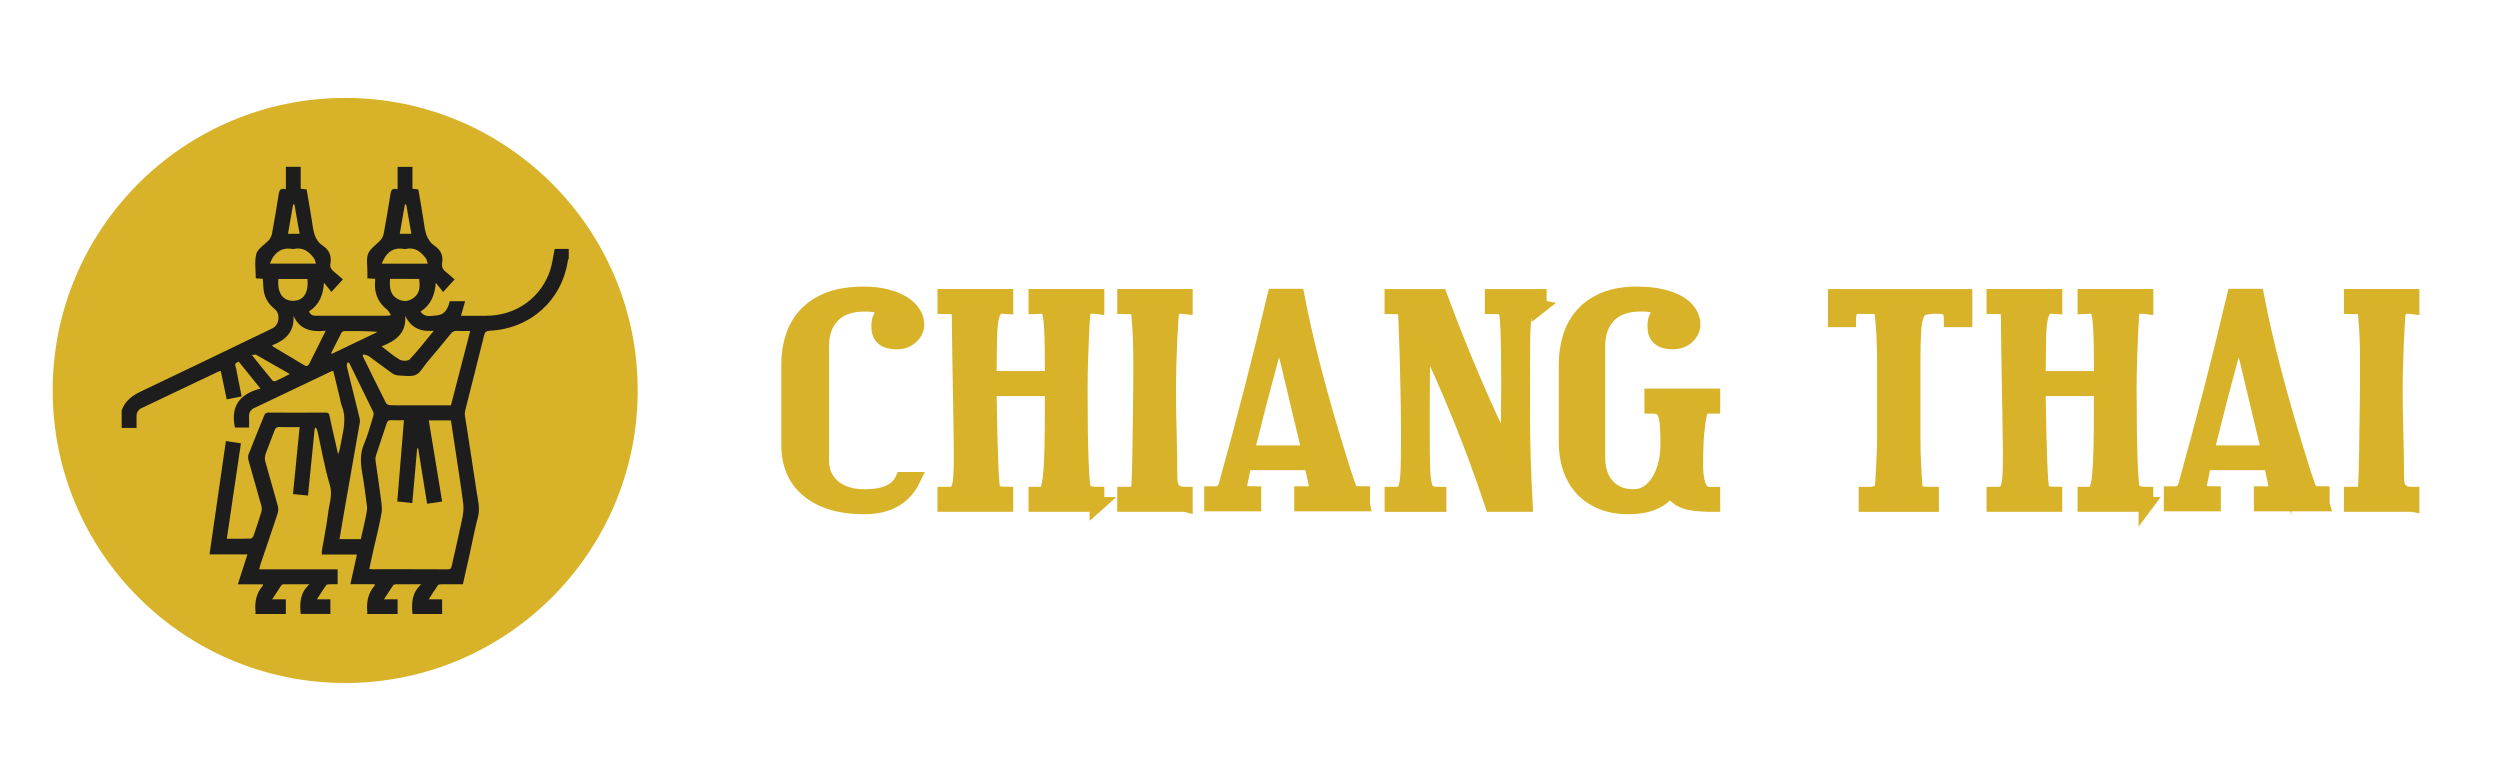 <?xml version="1.0" encoding="utf-8"?>
<!-- Generator: Adobe Illustrator 16.0.0, SVG Export Plug-In . SVG Version: 6.00 Build 0)  -->
<!DOCTYPE svg PUBLIC "-//W3C//DTD SVG 1.1//EN" "http://www.w3.org/Graphics/SVG/1.1/DTD/svg11.dtd">
<svg version="1.1" id="Layer_1" xmlns="http://www.w3.org/2000/svg" xmlns:xlink="http://www.w3.org/1999/xlink" x="0px" y="0px"
	 width="339.5px" height="106px" viewBox="0 0 339.5 106" enable-background="new 0 0 339.5 106" xml:space="preserve">
<g>
	<circle fill="#D8B229" cx="46.877" cy="53.024" r="39.724"/>
	<g>
		<path fill="#1D1D1D" d="M60.041,83.379c-1.345,0-2.688,0-4.03,0c-0.126-1.432-0.134-2.834,1.192-4.033
			c-1.336,0-2.437-0.002-3.539,0.002c-0.085,0.006-0.213,0.041-0.254,0.104c-0.412,0.605-0.809,1.223-1.274,1.941
			c0.708,0,1.254,0,1.858,0c0,0.695,0,1.344,0,1.989c-1.385,0-2.77,0-4.153,0c0.016-0.075,0.049-0.153,0.044-0.229
			c-0.143-1.342,0.071-2.586,0.996-3.631c0.017-0.021,0.003-0.074,0.003-0.184c-1.088,0-2.179,0-3.304,0
			c0.304-1.377,0.591-2.674,0.892-4.037c-1.642,0-3.198,0-4.769,0c0-0.203-0.021-0.363,0.003-0.512
			c0.289-1.71,0.649-3.413,0.852-5.131c0.147-1.252,0.64-2.434,0.23-3.805c-0.717-2.392-1.131-4.869-1.68-7.31
			c-0.035-0.159-0.127-0.304-0.197-0.455c-0.056,0.011-0.111,0.021-0.17,0.035c-0.304,3.042-0.605,6.08-0.917,9.172
			c-0.72-0.071-1.361-0.135-2.038-0.198c0.303-3.05,0.6-6.043,0.902-9.098c-0.95,0-1.855,0.018-2.76-0.01
			c-0.365-0.014-0.52,0.129-0.639,0.451c-0.396,1.072-0.842,2.127-1.216,3.201c-0.107,0.305-0.138,0.691-0.055,1.004
			c0.55,2.013,1.155,4.01,1.701,6.023c0.091,0.332,0.083,0.746-0.023,1.076c-0.749,2.283-1.533,4.554-2.305,6.829
			c-0.073,0.22-0.124,0.444-0.204,0.743c3.591,0,7.115,0,10.664,0c0,0.703,0,1.342,0,2.021c-0.338,0-0.632-0.014-0.927,0.007
			c-0.208,0.014-0.515-0.018-0.604,0.105c-0.44,0.591-0.817,1.218-1.283,1.938c0.693,0,1.237,0,1.827,0c0,0.692,0,1.342,0,1.989
			c-1.345,0-2.688,0-4.033,0c-0.126-1.431-0.134-2.835,1.195-4.034c-1.339,0-2.438-0.002-3.539,0.006
			c-0.086,0.002-0.212,0.037-0.257,0.101c-0.409,0.606-0.807,1.223-1.275,1.942c0.711,0,1.254,0,1.859,0c0,0.694,0,1.344,0,1.989
			c-1.384,0-2.768,0-4.152,0c0.015-0.077,0.053-0.155,0.045-0.229c-0.146-1.342,0.07-2.588,0.996-3.631
			c0.016-0.021-0.001-0.074-0.007-0.168c-1.109,0-2.223,0-3.399,0c0.443-1.379,0.861-2.688,1.304-4.062c-1.735,0-3.409,0-5.152,0
			c0.746-5.157,1.484-10.245,2.228-15.396c0.69,0.106,1.336,0.201,2.038,0.309c-0.639,4.336-1.271,8.613-1.914,12.957
			c1.157,0,2.202,0.016,3.246-0.02c0.137-0.004,0.329-0.233,0.388-0.399c0.371-1.062,0.724-2.132,1.049-3.203
			c0.077-0.261,0.084-0.586,0.01-0.849c-0.567-2.051-1.167-4.09-1.735-6.144c-0.075-0.264-0.105-0.598-0.008-0.842
			c0.687-1.763,1.417-3.509,2.119-5.267c0.12-0.297,0.285-0.412,0.616-0.408c2.567,0.016,5.137,0.016,7.707,0
			c0.375-0.004,0.505,0.125,0.568,0.49c0.159,0.873,0.377,1.732,0.567,2.596c0.194,0.855,0.387,1.712,0.582,2.568
			c0.177-0.414,0.261-0.813,0.332-1.213c0.307-1.789,0.904-3.566,0.158-5.392c-0.124-0.306-0.161-0.646-0.24-0.976
			c-0.299-1.235-0.598-2.473-0.903-3.733c-0.138,0.028-0.215,0.032-0.282,0.065c-3.489,1.658-6.979,3.322-10.466,4.983
			c-0.475,0.229-0.707,0.599-0.688,1.138c0.021,0.502,0.004,1.008,0.004,1.508c-0.72,0-1.343,0-1.919,0
			c-0.628-2.896,0.655-4.574,3.46-5.295c-1.037-1.289-1.988-2.469-2.936-3.647c-0.374,0.119-0.603,0.265-0.428,0.687
			c0.075,0.176,0.085,0.385,0.124,0.578c0.228,1.131,0.451,2.268,0.688,3.449c-0.714,0.141-1.358,0.268-2.03,0.398
			c-0.277-1.33-0.536-2.575-0.806-3.861c-0.146,0.043-0.26,0.059-0.359,0.107c-3.457,1.64-6.911,3.285-10.365,4.926
			c-0.502,0.236-0.734,0.627-0.716,1.183c0.015,0.485,0.004,0.972,0.004,1.524c-0.726,0-1.375,0-2.021,0c0-0.788,0-1.578,0-2.373
			c0.461-1.322,1.461-2.039,2.693-2.621c5.06-2.387,10.09-4.833,15.13-7.256c0.904-0.438,1.817-0.858,2.712-1.313
			c0.888-0.453,1.028-1.961,0.259-2.572c-0.784-0.623-1.321-1.41-1.486-2.406c-0.087-0.559-0.095-1.129-0.141-1.715
			c-0.32-0.018-0.625-0.035-0.952-0.055c0-1.15-0.202-2.307,0.073-3.332c0.183-0.686,1.048-1.182,1.607-1.764
			c0.055-0.057,0.131-0.105,0.167-0.171c0.123-0.231,0.291-0.468,0.338-0.72c0.319-1.764,0.629-3.531,0.903-5.301
			c0.084-0.565,0.141-1.047,0.996-0.812c0-1.083,0-2.065,0-3.046c0.672,0,1.345,0,2.016,0c0,0.986,0,1.972,0,2.97
			c0.288,0.034,0.536,0.063,0.801,0.097c0.248,1.469,0.507,2.9,0.73,4.34c0.191,1.244,0.277,2.516,1.482,3.312
			c0.874,0.573,1.202,1.405,1.018,2.437c-0.077,0.433,0.089,0.752,0.42,1.026c0.472,0.382,0.918,0.79,1.276,1.104
			c-0.564,0.615-1,1.086-1.559,1.699c-0.347-0.431-0.677-0.842-1.007-1.25c-0.111,1.653-0.635,2.996-2.025,3.89
			c0.199,0.612,0.682,0.598,1.127,0.598c3.141,0.009,6.28,0.005,9.421,0.001c0.131,0,0.258-0.031,0.582-0.076
			c-0.217-0.32-0.322-0.584-0.51-0.736c-0.903-0.699-1.468-1.596-1.636-2.717c-0.07-0.479-0.011-0.979-0.011-1.488
			c-0.388-0.021-0.692-0.041-1.053-0.061c0-0.31-0.001-0.584,0-0.855c0.016-0.848-0.193-1.785,0.108-2.516
			c0.29-0.711,1.115-1.195,1.664-1.813c0.207-0.231,0.377-0.554,0.435-0.856c0.325-1.744,0.629-3.492,0.898-5.244
			c0.086-0.564,0.138-1.049,0.995-0.813c0-1.083,0-2.064,0-3.047c0.671,0,1.345,0,2.016,0c0,0.984,0,1.972,0,2.97
			c0.292,0.034,0.536,0.063,0.8,0.097c0.248,1.469,0.519,2.899,0.724,4.344c0.188,1.273,0.332,2.543,1.531,3.351
			c0.828,0.562,1.144,1.354,0.973,2.337c-0.079,0.477,0.095,0.833,0.465,1.133c0.457,0.365,0.889,0.76,1.229,1.057
			c-0.562,0.617-0.993,1.089-1.554,1.705c-0.348-0.436-0.675-0.844-1.005-1.256c-0.109,1.654-0.636,2.996-2.073,3.922
			c0.594,0.84,1.411,0.566,2.125,0.521c1.013-0.061,1.555-0.665,1.85-1.936c0.652,0,1.305,0,2.085,0
			c-0.193,0.689-0.364,1.303-0.555,1.979c1.104,0,2.223-0.001,3.339,0c4.485,0.015,7.667-2.803,8.766-6.175
			c0.3-0.923,0.409-1.911,0.609-2.898c0.618,0,1.271,0,1.917,0c0,0.434,0,0.867,0,1.303c-0.042,0.084-0.105,0.168-0.114,0.258
			c-0.813,5.408-5.083,9.27-10.597,9.543c-0.475,0.025-0.671,0.16-0.782,0.628c-0.832,3.362-1.699,6.722-2.538,10.081
			c-0.067,0.261-0.107,0.551-0.067,0.813c0.527,3.448,1.086,6.893,1.589,10.344c0.168,1.135,0.5,2.252,0.181,3.445
			c-0.44,1.637-0.746,3.303-1.111,4.957c-0.304,1.381-0.619,2.758-0.934,4.159c-0.991,0-1.938-0.004-2.882,0.007
			c-0.168,0.002-0.417,0.002-0.491,0.104c-0.425,0.597-0.813,1.224-1.275,1.939c0.69,0,1.238,0,1.827,0
			C60.041,82.083,60.041,82.732,60.041,83.379z M54.856,57.066c-0.63,0-1.181,0.022-1.729-0.008
			c-0.366-0.022-0.517,0.113-0.625,0.453c-0.473,1.463-0.977,2.916-1.455,4.377c-0.065,0.195-0.083,0.426-0.056,0.627
			c0.228,1.641,0.488,3.276,0.696,4.92c0.1,0.75,0.246,1.543,0.121,2.271c-0.292,1.688-0.734,3.35-1.109,5.018
			c-0.191,0.836-0.364,1.676-0.546,2.53c0.159,0.022,0.232,0.048,0.313,0.048c3.456,0,6.914-0.006,10.373,0.012
			c0.384,0.002,0.445-0.201,0.512-0.496c0.467-2.096,0.965-4.184,1.396-6.285c0.143-0.682,0.251-1.409,0.166-2.09
			c-0.32-2.502-0.719-4.994-1.092-7.491c-0.191-1.284-0.387-2.563-0.586-3.863c-1.008,0-1.969,0-3.005,0
			c0.605,3.685,1.207,7.326,1.812,11.017c-0.695,0.104-1.333,0.199-2.038,0.303c-0.412-2.532-0.814-5.035-1.22-7.532
			c-0.047,0.006-0.088,0.013-0.136,0.019c-0.219,2.465-0.438,4.928-0.659,7.424c-0.717-0.077-1.351-0.147-2.039-0.225
			C54.257,64.387,54.555,60.762,54.856,57.066z M49.356,48.117c-0.035,0.074-0.07,0.148-0.106,0.223
			c1.053,2.135,2.099,4.275,3.172,6.396c0.078,0.156,0.356,0.287,0.547,0.291c0.829,0.031,1.659,0.015,2.488,0.015
			c1.915,0,3.825,0,5.779,0c0.874-3.362,1.738-6.698,2.619-10.095c-0.661,0-1.235,0.023-1.804-0.01
			c-0.376-0.02-0.606,0.111-0.843,0.402c-1.058,1.303-2.141,2.584-3.218,3.868c-0.491,0.59-0.888,1.401-1.522,1.694
			c-0.657,0.297-1.548,0.111-2.335,0.086c-0.291-0.012-0.621-0.112-0.854-0.279c-1.08-0.764-2.125-1.575-3.2-2.346
			C49.881,48.223,49.602,48.197,49.356,48.117z M47.414,49.258c-0.079-0.01-0.163-0.015-0.247-0.023
			c-0.022,0.188-0.102,0.394-0.059,0.566c0.556,2.297,1.135,4.586,1.699,6.883c0.054,0.223,0.092,0.473,0.054,0.694
			c-0.759,4.367-1.531,8.733-2.296,13.103c-0.16,0.899-0.302,1.801-0.457,2.733c1.025,0,1.946,0,2.894,0
			c0.251-1.118,0.506-2.212,0.731-3.312c0.076-0.379,0.145-0.782,0.099-1.166c-0.19-1.524-0.389-3.049-0.654-4.563
			c-0.23-1.338-0.292-2.616,0.273-3.921c0.513-1.188,0.834-2.46,1.226-3.697c0.059-0.188,0.092-0.443,0.013-0.607
			C49.606,53.709,48.51,51.484,47.414,49.258z M36.951,46.898c0.084,0.101,0.108,0.158,0.156,0.185
			c1.406,0.839,2.817,1.67,4.216,2.519c0.373,0.229,0.544,0.047,0.695-0.248c0.27-0.526,0.534-1.057,0.797-1.584
			c0.452-0.91,0.904-1.824,1.414-2.852c-1.89,0.176-3.497-0.093-4.367-2.023C39.984,45.085,38.758,46.204,36.951,46.898z
			 M58.907,44.924c-1.818,0.15-3.096-0.412-3.874-2.031c0.168,2.344-1.276,3.391-3.206,4.142c0.878,0.666,1.62,1.332,2.465,1.813
			c0.348,0.198,1.122,0.191,1.352-0.048C56.759,47.613,57.756,46.316,58.907,44.924z M41.759,37.891c-1.348,0-2.654,0-3.955,0
			c-0.167,1.869,0.582,2.959,1.995,2.957C41.208,40.846,41.918,39.79,41.759,37.891z M52.967,37.871
			c-0.069,1.134-0.03,2.16,1.06,2.742c0.74,0.396,1.489,0.337,2.163-0.172c0.875-0.666,0.848-1.598,0.738-2.565
			C55.597,37.871,54.306,37.871,52.967,37.871z M42.905,35.794c-0.107-0.295-0.145-0.567-0.292-0.759
			c-0.669-0.889-1.488-1.491-2.695-1.23c-0.076,0.016-0.16,0.016-0.233,0c-1.098-0.197-1.959,0.174-2.584,1.084
			c-0.171,0.248-0.273,0.541-0.451,0.905C38.804,35.794,40.791,35.794,42.905,35.794z M58.088,35.803
			c-0.105-0.302-0.134-0.564-0.273-0.746c-0.674-0.875-1.47-1.527-2.687-1.252c-0.095,0.021-0.199,0.018-0.293,0
			c-1.074-0.193-1.921,0.166-2.529,1.061c-0.171,0.259-0.291,0.56-0.476,0.936C53.994,35.803,55.962,35.803,58.088,35.803z
			 M44.969,47.96c0.033,0.03,0.067,0.062,0.098,0.093c2.079-0.996,4.154-1.99,6.236-2.988c-1.547-0.119-3.063-0.123-4.577-0.109
			c-0.121,0.002-0.295,0.113-0.353,0.229C45.894,46.102,45.433,47.034,44.969,47.96z M39.359,50.792
			c-1.582-0.905-3.078-1.771-4.582-2.617c-0.109-0.062-0.302,0.017-0.572,0.046c0.988,1.225,1.881,2.346,2.794,3.448
			c0.076,0.09,0.322,0.128,0.436,0.076C38.054,51.465,38.654,51.146,39.359,50.792z M39.984,27.77c-0.061,0-0.124,0-0.184,0.006
			c-0.229,1.309-0.458,2.621-0.691,3.973c0.571,0,1.037,0,1.577,0C40.445,30.393,40.215,29.082,39.984,27.77z M55.865,31.748
			c-0.239-1.355-0.472-2.667-0.7-3.979c-0.062,0-0.124,0-0.184,0c-0.229,1.311-0.458,2.621-0.692,3.978
			C54.857,31.748,55.322,31.748,55.865,31.748z"/>
	</g>
</g>
<g>
	<path fill="#D8B22A" stroke="#D8B229" stroke-width="2" stroke-miterlimit="10" d="M124.513,44.09c0,0.596-0.255,1.135-0.764,1.622
		c-0.509,0.483-1.181,0.728-2.015,0.728c-1.607,0-2.409-0.693-2.409-2.084c0-0.598,0.101-1.055,0.301-1.373
		c0.2-0.321,0.656-0.58,1.365-0.78c-0.741-0.597-1.929-0.892-3.566-0.892c-1.916,0-3.367,0.512-4.354,1.537
		c-0.988,1.025-1.482,2.407-1.482,4.151v15.583c0,1.455,0.525,2.63,1.575,3.521c1.049,0.896,2.47,1.342,4.261,1.342
		c2.716,0,4.429-0.782,5.14-2.35h1.437c-1.205,2.492-3.412,3.737-6.622,3.737c-1.761,0-3.281-0.207-4.562-0.629
		c-1.281-0.419-2.346-0.997-3.195-1.735c-0.85-0.74-1.483-1.615-1.9-2.631c-0.415-1.014-0.624-2.115-0.624-3.307V49.48
		c0-1.344,0.193-2.601,0.579-3.771c0.386-1.167,0.989-2.185,1.808-3.044c0.817-0.861,1.867-1.533,3.147-2.02
		c1.281-0.481,2.833-0.727,4.656-0.727c1.111,0,2.114,0.109,3.009,0.33c0.895,0.223,1.652,0.518,2.271,0.893
		c0.617,0.379,1.095,0.814,1.436,1.322C124.344,42.977,124.513,43.516,124.513,44.09z"/>
	<path fill="#D8B22A" stroke="#D8B229" stroke-width="2" stroke-miterlimit="10" d="M148.968,68.503h-8.29v-1.392h0.509
		c0.247,0,0.464-0.045,0.649-0.135c0.185-0.086,0.339-0.285,0.462-0.596c0.124-0.313,0.224-0.773,0.3-1.391
		c0.077-0.618,0.139-1.455,0.185-2.514c0.046-1.058,0.076-2.375,0.094-3.951c0.015-1.578,0.022-3.491,0.022-5.74h-8.567
		c0.123,8.865,0.308,13.464,0.555,13.792c0.215,0.354,0.787,0.53,1.713,0.53v1.392h-8.292v-1.392h0.508
		c0.34,0,0.618-0.047,0.833-0.149c0.216-0.099,0.395-0.321,0.534-0.677c0.139-0.352,0.231-0.877,0.277-1.574
		c0.047-0.691,0.07-1.637,0.07-2.827c0-0.418-0.007-1.114-0.022-2.083c-0.015-0.972-0.032-2.085-0.046-3.342
		c-0.016-1.258-0.039-2.592-0.069-4.003c-0.031-1.411-0.054-2.763-0.07-4.054c-0.016-1.287-0.031-2.45-0.047-3.488
		c-0.015-1.035-0.022-1.809-0.022-2.314c0-0.441-0.147-0.711-0.441-0.812c-0.292-0.101-0.796-0.147-1.504-0.147v-1.392h8.291v1.39
		l-0.51-0.033c-0.462,0-0.816,0.194-1.065,0.58c-0.247,0.385-0.417,0.981-0.508,1.787c-0.093,0.807-0.138,1.826-0.138,3.059
		c0,1.236-0.017,2.693-0.047,4.367h8.567c0-2.203-0.016-3.957-0.047-5.258c-0.032-1.303-0.093-2.287-0.186-2.959
		c-0.092-0.673-0.225-1.103-0.394-1.289c-0.168-0.188-0.409-0.283-0.717-0.283h-0.046l-0.834,0.033v-1.39h8.289v1.39
		c-0.155-0.021-0.27-0.033-0.348-0.033c-0.079,0-0.147,0-0.208,0c-0.74,0-1.157,0.183-1.25,0.545
		c-0.093,0.363-0.153,0.924-0.185,1.672c-0.03,0.551-0.061,1.207-0.092,1.971c-0.031,0.76-0.062,1.544-0.093,2.348
		c-0.031,0.805-0.054,1.604-0.07,2.396c-0.016,0.794-0.023,1.5-0.023,2.115c0,4.347,0.047,7.673,0.139,9.976
		c0.093,2.306,0.2,3.558,0.323,3.754c0.124,0.224,0.315,0.397,0.579,0.531c0.263,0.132,0.671,0.2,1.227,0.2v1.393L148.968,68.503
		L148.968,68.503z"/>
	<path fill="#D8B22A" stroke="#D8B229" stroke-width="2" stroke-miterlimit="10" d="M160.961,68.503h-8.242v-1.392h0.648
		c0.309,0,0.548-0.021,0.717-0.067c0.169-0.045,0.302-0.159,0.394-0.347c0.093-0.189,0.146-0.463,0.163-0.828
		c0.015-0.365,0.04-0.869,0.07-1.504c0.03-0.93,0.053-1.957,0.07-3.094c0.016-1.137,0.03-2.28,0.046-3.426
		c0.015-1.146,0.03-2.259,0.047-3.341c0.016-1.081,0.023-2.045,0.023-2.896c0-0.848,0-1.545,0-2.086c0-0.537,0-0.83,0-0.875
		c0-0.838-0.015-1.729-0.047-2.68c-0.032-0.949-0.107-2.084-0.231-3.406c-0.062-0.442-0.216-0.707-0.462-0.793
		c-0.247-0.088-0.725-0.135-1.436-0.135v-1.39h8.243v1.39c-0.155-0.021-0.339-0.033-0.556-0.033c-0.711,0-1.144,0.322-1.297,0.961
		c-0.03,0.088-0.069,0.513-0.115,1.274c-0.046,0.759-0.093,1.657-0.138,2.692c-0.046,1.035-0.086,2.113-0.116,3.227
		c-0.03,1.115-0.046,2.081-0.046,2.896c0,2.14,0.03,4.219,0.092,6.236c0.063,2.018,0.093,3.996,0.093,5.938
		c0,0.285,0.024,0.568,0.07,0.844c0.047,0.275,0.138,0.52,0.277,0.727c0.139,0.211,0.348,0.383,0.627,0.515
		c0.278,0.134,0.649,0.2,1.112,0.2v1.393L160.961,68.503L160.961,68.503z"/>
	<path fill="#D8B22A" stroke="#D8B229" stroke-width="2" stroke-miterlimit="10" d="M185.048,68.436h-8.29v-1.389h0.51
		c1.021,0,1.528-0.199,1.528-0.596c0-0.289-0.076-0.751-0.229-1.391c-0.154-0.639-0.31-1.381-0.465-2.22h-9.124l-0.648,3.209
		c-0.032,0.065-0.049,0.14-0.049,0.216s0,0.149,0,0.215c0,0.242,0.165,0.396,0.488,0.463s0.828,0.102,1.507,0.102v1.391h-5.745
		v-1.391h0.508c0.649,0,1.112-0.309,1.39-0.93c1.235-4.43,2.41-8.809,3.522-13.131c1.115-4.319,2.162-8.578,3.15-12.766h3.053
		c0.588,3.086,1.367,6.5,2.342,10.237c0.971,3.737,2.152,7.833,3.541,12.289c0.217,0.771,0.587,1.896,1.113,3.374
		c0.094,0.225,0.186,0.391,0.276,0.512c0.093,0.123,0.208,0.217,0.349,0.282c0.139,0.065,0.31,0.104,0.511,0.114
		c0.198,0.013,0.452,0.017,0.766,0.017v1.388h-0.003L185.048,68.436L185.048,68.436z M177.822,61.488
		c-0.094-0.373-0.239-1.004-0.439-1.885c-0.201-0.883-0.441-1.885-0.721-3.012c-0.277-1.123-0.566-2.32-0.856-3.588
		c-0.292-1.271-0.575-2.467-0.856-3.591c-0.277-1.125-0.524-2.125-0.74-2.993c-0.219-0.871-0.37-1.482-0.463-1.836
		c-0.063,0.197-0.208,0.721-0.443,1.555c-0.229,0.838-0.501,1.836-0.811,2.993c-0.309,1.156-0.641,2.403-0.995,3.736
		s-0.683,2.59-0.974,3.772c-0.295,1.178-0.558,2.215-0.787,3.108c-0.229,0.892-0.38,1.474-0.44,1.735h8.522l0,0L177.822,61.488
		L177.822,61.488z"/>
	<path fill="#D8B22A" stroke="#D8B229" stroke-width="2" stroke-miterlimit="10" d="M209.037,41.641
		c-0.094-0.021-0.219-0.033-0.371-0.033c-0.464,0-0.827,0.082-1.087,0.248c-0.267,0.168-0.459,0.605-0.581,1.324
		c-0.122,0.721-0.195,1.803-0.208,3.26c-0.017,1.455-0.021,3.483-0.021,6.084v3.111c0,2.051,0.027,4.141,0.092,6.268
		c0.062,2.129,0.154,4.326,0.275,6.601h-4.49c-1.36-4.081-2.816-8.04-4.377-11.874c-1.558-3.839-3.233-7.609-5.021-11.314
		c0,0.135-0.01,0.531-0.025,1.191s-0.021,1.469-0.021,2.415c0,0.948-0.008,1.954-0.024,3.024c-0.016,1.07-0.021,2.072-0.021,3.013
		c0,0.937,0,1.735,0,2.397c0,0.658,0,1.047,0,1.158c0,2.051,0.017,3.654,0.046,4.812c0.032,1.155,0.127,2.021,0.276,2.581
		c0.157,0.564,0.387,0.904,0.695,1.027c0.311,0.121,0.725,0.182,1.248,0.182v1.391h-6.391v-1.391h0.463
		c0.402,0,0.72-0.073,0.949-0.215c0.229-0.144,0.41-0.477,0.533-0.994c0.123-0.52,0.2-1.289,0.229-2.314
		c0.029-1.027,0.047-2.42,0.047-4.186c0-2.313-0.021-4.52-0.07-6.616c-0.047-2.093-0.092-3.931-0.139-5.507
		c-0.046-1.576-0.094-2.836-0.139-3.771c-0.047-0.935-0.071-1.416-0.071-1.438c-0.122-0.2-0.331-0.322-0.626-0.365
		c-0.292-0.044-0.688-0.066-1.182-0.066v-1.392h6.53c2.839,7.651,5.898,14.817,9.173,21.501c0.092-3.529,0.137-6.771,0.137-9.729
		c0-6.305-0.137-9.625-0.418-9.955c-0.125-0.198-0.33-0.32-0.629-0.364c-0.289-0.044-0.687-0.067-1.18-0.067v-1.386h6.391v1.392
		L209.037,41.641L209.037,41.641z"/>
	<path fill="#D8B22A" stroke="#D8B229" stroke-width="2" stroke-miterlimit="10" d="M232.609,68.503
		c-0.897,0-1.653-0.032-2.27-0.103c-0.62-0.065-1.152-0.182-1.6-0.348s-0.826-0.398-1.135-0.693
		c-0.308-0.297-0.604-0.682-0.881-1.144c-0.246,0.751-0.863,1.374-1.852,1.869c-0.989,0.498-2.241,0.745-3.754,0.745
		c-1.391,0-2.619-0.227-3.684-0.678c-1.064-0.452-1.945-1.063-2.643-1.838c-0.691-0.771-1.219-1.687-1.574-2.744
		c-0.355-1.059-0.533-2.188-0.533-3.373V49.48c0-1.344,0.187-2.602,0.557-3.771c0.371-1.168,0.949-2.184,1.736-3.045
		c0.785-0.861,1.783-1.534,2.987-2.02c1.205-0.481,2.64-0.726,4.306-0.726c1.271,0,2.381,0.108,3.336,0.329
		c0.957,0.221,1.754,0.518,2.385,0.893c0.633,0.379,1.113,0.814,1.437,1.322c0.324,0.51,0.486,1.049,0.486,1.623
		c0,0.596-0.259,1.135-0.767,1.621c-0.51,0.484-1.179,0.727-2.014,0.727c-1.605,0-2.406-0.691-2.406-2.084
		c0-0.619,0.094-1.076,0.277-1.371c0.188-0.299,0.646-0.557,1.391-0.781c-0.742-0.596-1.932-0.893-3.565-0.893
		c-1.915,0-3.367,0.512-4.354,1.539c-0.988,1.025-1.486,2.407-1.486,4.15v15.249c0,0.704,0.104,1.373,0.303,2.002
		c0.199,0.629,0.505,1.18,0.904,1.655c0.401,0.474,0.904,0.846,1.504,1.123c0.604,0.275,1.322,0.414,2.154,0.414
		c0.713,0,1.352-0.188,1.922-0.563c0.569-0.378,1.059-0.888,1.459-1.537c0.397-0.653,0.709-1.399,0.928-2.254
		c0.216-0.847,0.322-1.747,0.322-2.692c0-1.082-0.02-1.957-0.072-2.631c-0.047-0.674-0.145-1.203-0.301-1.586
		c-0.154-0.386-0.371-0.652-0.647-0.794c-0.278-0.144-0.663-0.215-1.153-0.215v-1.392h8.289v1.392h-1.252
		c-0.027,0-0.099,0.062-0.205,0.181c-0.109,0.12-0.227,0.44-0.35,0.959c-0.123,0.521-0.236,1.314-0.348,2.385
		c-0.107,1.066-0.162,2.561-0.162,4.48c0,0.439,0.021,0.893,0.07,1.357c0.045,0.463,0.131,0.886,0.254,1.272
		c0.123,0.384,0.31,0.704,0.557,0.959s0.557,0.382,0.929,0.382c0.062,0,0.14-0.006,0.229-0.016c0.093-0.014,0.185-0.016,0.275-0.016
		v1.393h0.006v-0.003h0.004V68.503L232.609,68.503z"/>
	<path fill="#D8B22A" stroke="#D8B229" stroke-width="2" stroke-miterlimit="10" d="M266.833,43.428h-1.854
		c0-0.683-0.121-1.156-0.371-1.426c-0.244-0.264-0.781-0.396-1.617-0.396c-0.741,0-1.33,0.068-1.762,0.201
		c-0.431,0.133-0.75,0.45-0.945,0.961c-0.201,0.508-0.334,1.256-0.395,2.252c-0.063,0.992-0.092,2.358-0.092,4.101v10.487
		c0,0.552,0.008,1.131,0.021,1.734c0.016,0.607,0.039,1.205,0.07,1.789c0.03,0.583,0.063,1.135,0.094,1.654
		c0.03,0.52,0.063,0.977,0.092,1.371c0.029,0.377,0.187,0.63,0.464,0.762c0.276,0.135,0.864,0.199,1.762,0.199v1.391h-8.892v-1.391
		h0.371c1.049,0,1.648-0.32,1.805-0.958c0.027-0.109,0.063-0.41,0.092-0.896c0.03-0.482,0.063-1.049,0.094-1.687
		c0.028-0.642,0.062-1.317,0.092-2.038c0.031-0.714,0.047-1.361,0.047-1.934V48.852c0-0.506-0.008-0.992-0.021-1.455
		c-0.017-0.463-0.034-0.936-0.047-1.426c-0.017-0.48-0.046-1-0.095-1.552c-0.047-0.551-0.102-1.17-0.163-1.854
		c-0.063-0.395-0.199-0.648-0.418-0.76c-0.214-0.107-0.601-0.168-1.155-0.168h-1.763c-0.804,0-1.204,0.598-1.204,1.789h-1.807
		v-3.174h17.603v3.174h-0.006V43.428z"/>
	<path fill="#D8B22A" stroke="#D8B229" stroke-width="2" stroke-miterlimit="10" d="M291.423,68.503h-8.29v-1.392h0.51
		c0.246,0,0.463-0.045,0.646-0.135c0.184-0.086,0.341-0.285,0.463-0.596c0.123-0.313,0.227-0.773,0.303-1.391
		c0.076-0.618,0.139-1.455,0.186-2.514c0.047-1.058,0.076-2.375,0.093-3.951c0.017-1.578,0.022-3.491,0.022-5.74h-8.568
		c0.127,8.865,0.313,13.464,0.559,13.792c0.217,0.354,0.785,0.53,1.711,0.53v1.392h-8.289v-1.392h0.51
		c0.341,0,0.619-0.047,0.834-0.149c0.218-0.099,0.394-0.321,0.535-0.677c0.139-0.352,0.229-0.877,0.274-1.574
		c0.047-0.691,0.074-1.637,0.074-2.827c0-0.418-0.011-1.114-0.024-2.083c-0.016-0.972-0.027-2.085-0.048-3.342
		c-0.014-1.258-0.038-2.592-0.067-4.003c-0.033-1.411-0.055-2.763-0.07-4.054c-0.016-1.287-0.03-2.45-0.049-3.488
		c-0.014-1.035-0.019-1.809-0.019-2.314c0-0.441-0.146-0.711-0.442-0.812c-0.295-0.101-0.795-0.147-1.506-0.147v-1.392h8.289v1.39
		l-0.509-0.033c-0.463,0-0.817,0.194-1.063,0.58c-0.248,0.385-0.414,0.981-0.506,1.787c-0.094,0.807-0.14,1.826-0.14,3.059
		c0,1.236-0.017,2.693-0.046,4.367h8.564c0-2.203-0.016-3.957-0.047-5.258c-0.031-1.303-0.09-2.287-0.186-2.959
		c-0.093-0.673-0.227-1.103-0.393-1.289c-0.17-0.188-0.414-0.283-0.722-0.283h-0.045l-0.833,0.033v-1.39h8.289v1.39
		c-0.154-0.021-0.27-0.033-0.347-0.033c-0.078,0-0.146,0-0.208,0c-0.742,0-1.159,0.183-1.251,0.545
		c-0.095,0.363-0.156,0.924-0.187,1.672c-0.027,0.551-0.063,1.207-0.093,1.971c-0.026,0.76-0.063,1.544-0.093,2.348
		c-0.029,0.805-0.055,1.604-0.069,2.396c-0.015,0.795-0.024,1.5-0.024,2.115c0,4.347,0.047,7.673,0.139,9.976
		c0.095,2.306,0.202,3.558,0.326,3.754c0.121,0.224,0.316,0.397,0.576,0.531c0.262,0.132,0.672,0.2,1.228,0.2v1.393L291.423,68.503
		L291.423,68.503z"/>
	<path fill="#D8B22A" stroke="#D8B229" stroke-width="2" stroke-miterlimit="10" d="M315.365,68.436h-8.289v-1.389h0.508
		c1.019,0,1.526-0.199,1.526-0.596c0-0.289-0.076-0.751-0.23-1.391c-0.153-0.639-0.306-1.381-0.46-2.22h-9.125l-0.648,3.209
		c-0.029,0.065-0.045,0.14-0.045,0.216s0,0.149,0,0.215c0,0.242,0.163,0.396,0.484,0.463c0.322,0.066,0.826,0.102,1.504,0.102v1.391
		h-5.741v-1.391h0.507c0.649,0,1.113-0.309,1.392-0.93c1.235-4.43,2.405-8.809,3.52-13.131c1.112-4.319,2.161-8.578,3.147-12.766
		h3.054c0.588,3.086,1.366,6.5,2.34,10.237c0.975,3.737,2.156,7.833,3.544,12.289c0.216,0.771,0.586,1.896,1.111,3.374
		c0.093,0.225,0.183,0.391,0.277,0.512c0.092,0.123,0.209,0.217,0.351,0.282c0.139,0.063,0.311,0.104,0.507,0.114
		c0.2,0.013,0.456,0.017,0.767,0.017v1.388h-0.001v0.002L315.365,68.436L315.365,68.436z M308.142,61.488
		c-0.092-0.373-0.239-1.004-0.441-1.885c-0.2-0.881-0.439-1.885-0.719-3.012c-0.276-1.123-0.567-2.32-0.857-3.588
		c-0.291-1.271-0.578-2.467-0.855-3.591c-0.276-1.125-0.526-2.125-0.74-2.993c-0.217-0.871-0.372-1.482-0.465-1.836
		c-0.064,0.197-0.207,0.721-0.441,1.555c-0.23,0.838-0.503,1.836-0.812,2.993c-0.311,1.156-0.643,2.403-0.995,3.736
		c-0.354,1.333-0.682,2.59-0.97,3.772c-0.293,1.178-0.559,2.215-0.786,3.108c-0.23,0.892-0.378,1.474-0.444,1.735h8.523l0,0
		L308.142,61.488L308.142,61.488z"/>
	<path fill="#D8B22A" stroke="#D8B229" stroke-width="2" stroke-miterlimit="10" d="M327.546,68.503h-8.244v-1.392h0.649
		c0.307,0,0.546-0.021,0.718-0.067c0.17-0.045,0.302-0.159,0.394-0.347c0.093-0.189,0.145-0.463,0.161-0.828
		c0.018-0.365,0.041-0.869,0.075-1.504c0.03-0.93,0.051-1.957,0.07-3.094c0.016-1.137,0.026-2.28,0.047-3.426
		c0.015-1.146,0.031-2.259,0.046-3.341c0.018-1.081,0.024-2.045,0.024-2.896c0-0.848,0-1.545,0-2.086c0-0.537,0-0.83,0-0.875
		c0-0.838-0.017-1.729-0.048-2.68c-0.028-0.949-0.105-2.084-0.229-3.406c-0.063-0.442-0.217-0.707-0.464-0.793
		c-0.246-0.088-0.728-0.135-1.437-0.135v-1.39h8.244v1.39c-0.152-0.021-0.339-0.033-0.556-0.033c-0.711,0-1.146,0.322-1.297,0.961
		c-0.032,0.088-0.073,0.513-0.117,1.274c-0.046,0.759-0.093,1.657-0.139,2.692c-0.047,1.035-0.084,2.113-0.113,3.227
		c-0.032,1.115-0.047,2.081-0.047,2.896c0,2.14,0.029,4.219,0.094,6.236c0.061,2.018,0.092,3.996,0.092,5.938
		c0,0.285,0.021,0.568,0.07,0.844c0.048,0.275,0.14,0.52,0.276,0.727c0.139,0.211,0.353,0.383,0.629,0.515
		c0.274,0.132,0.646,0.2,1.111,0.2v1.393L327.546,68.503L327.546,68.503z"/>
</g>
</svg>
